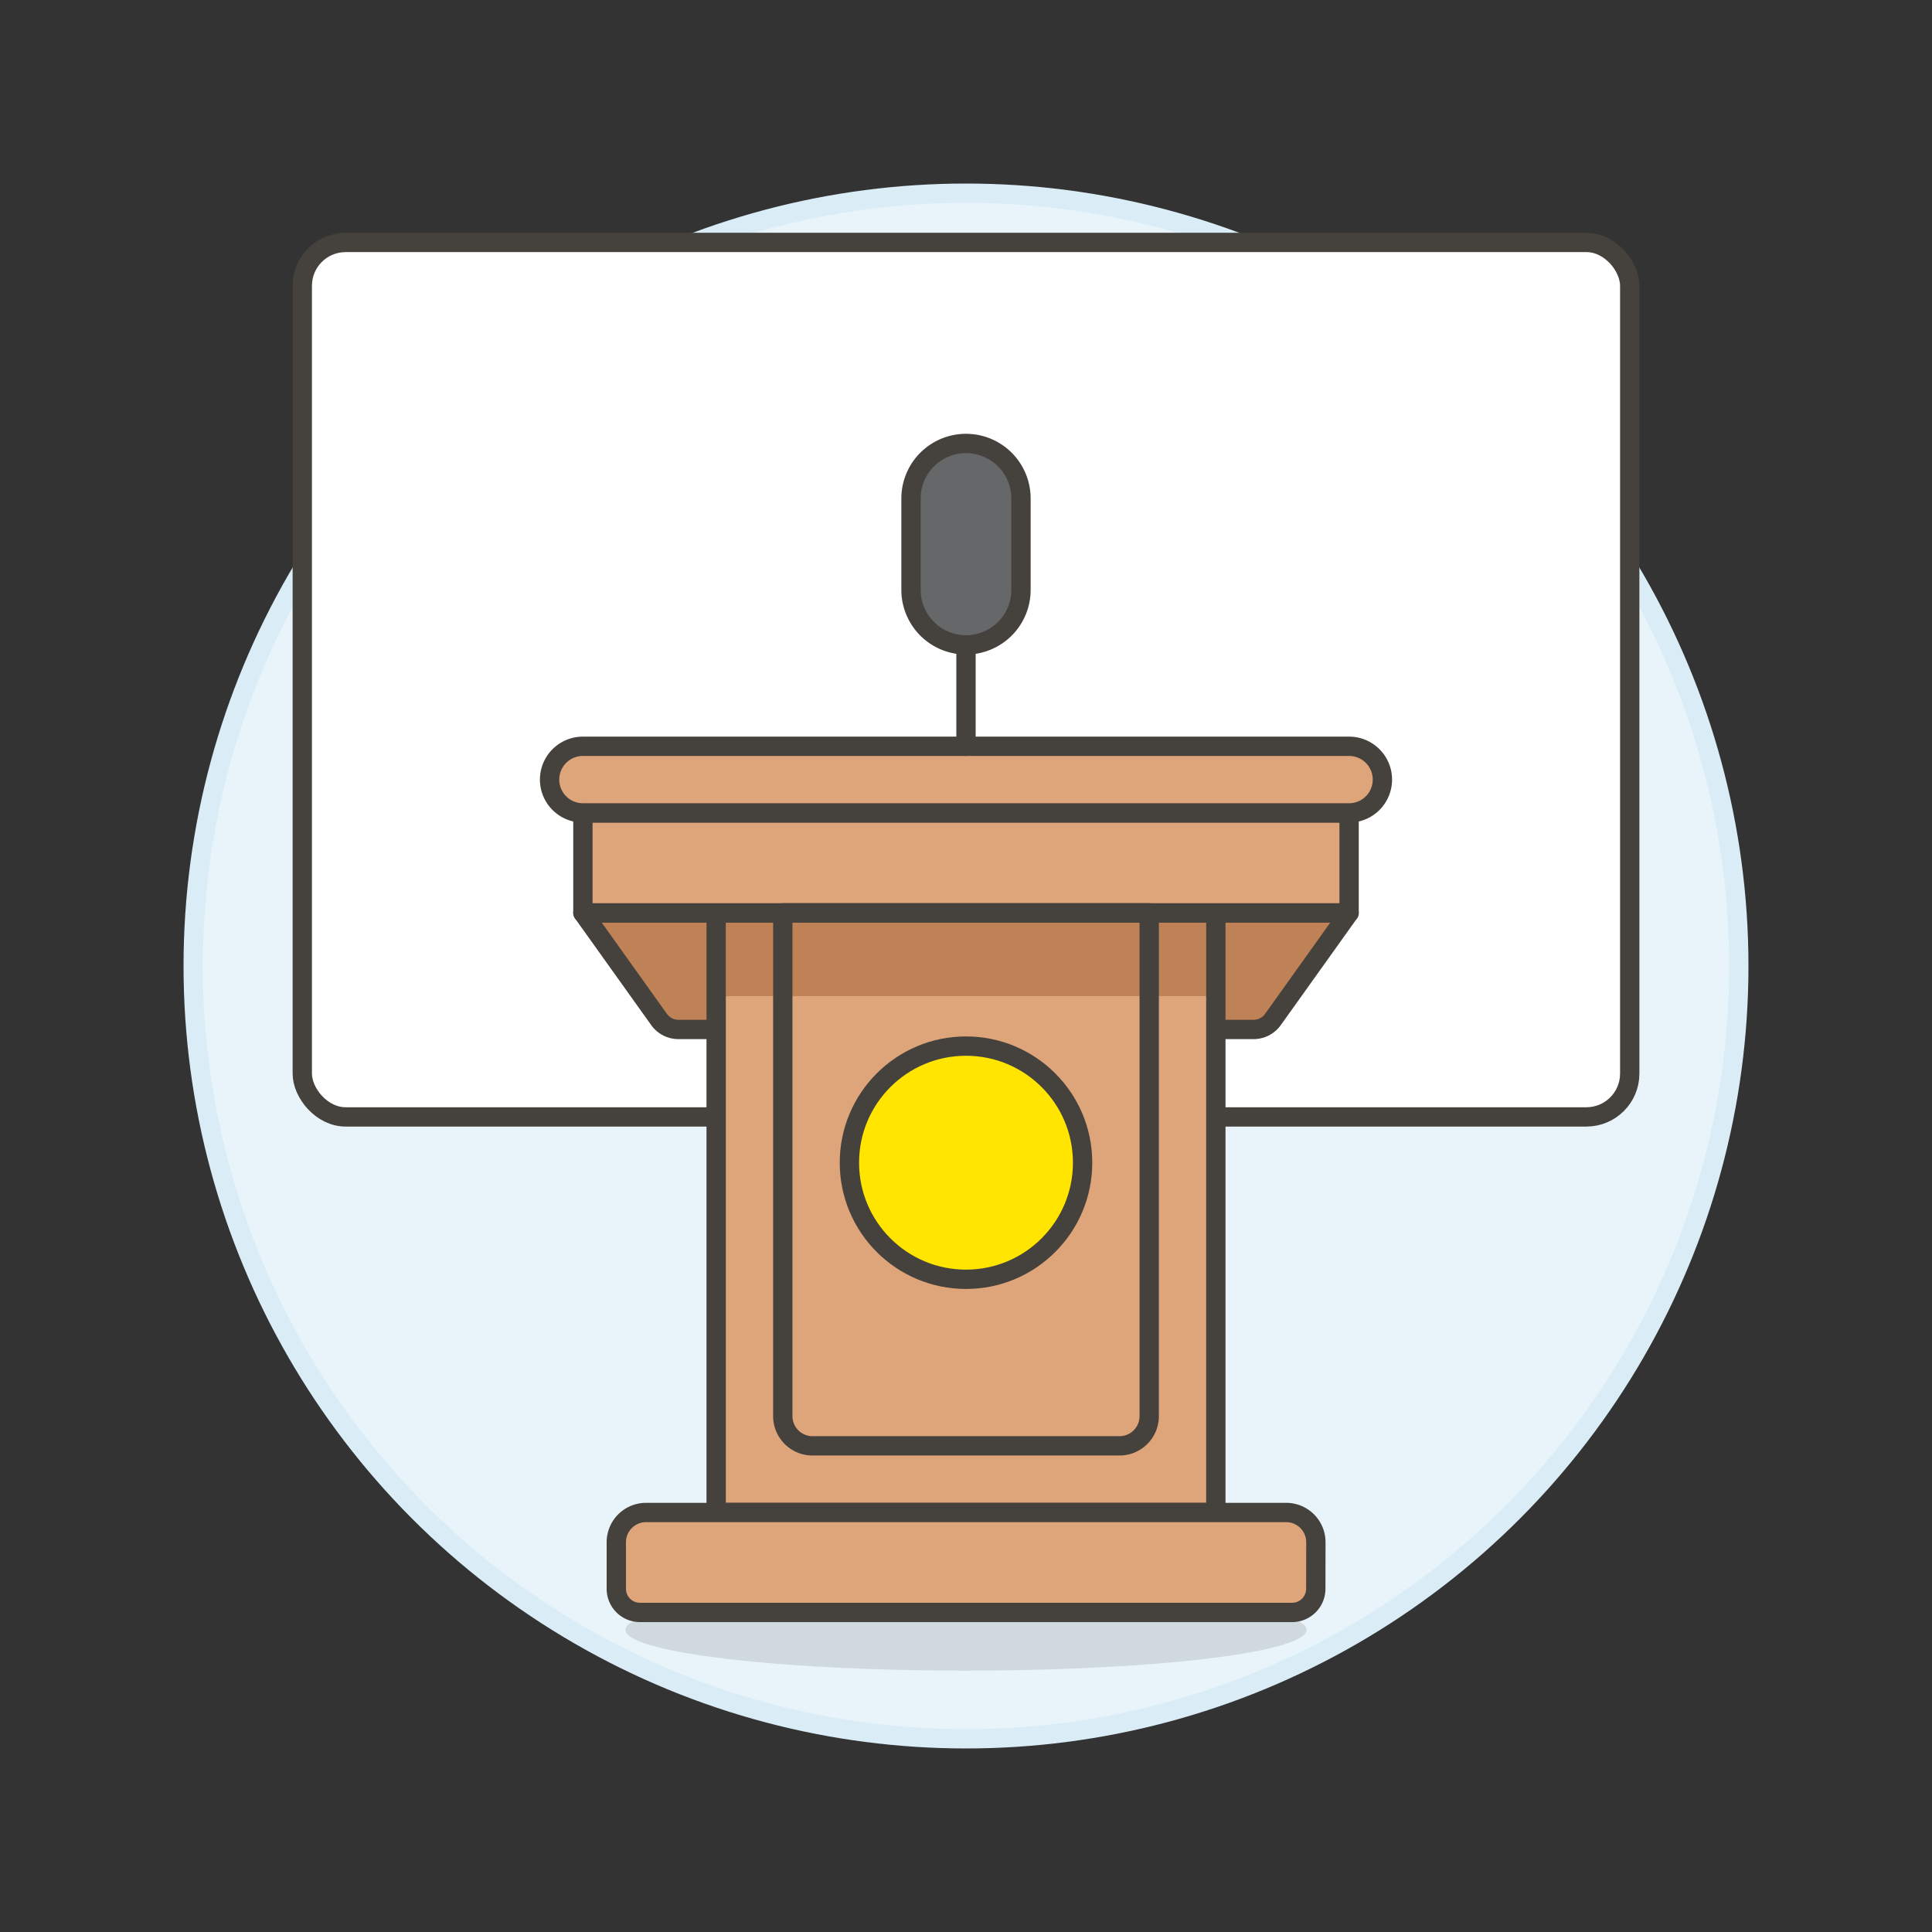 <svg xmlns="http://www.w3.org/2000/svg" viewBox="0 0 100 100"><rect x="0" y="0" width="100" height="100" fill="#333333" stroke="none"/><g class="nc-icon-wrapper"><defs/><circle class="a" cx="50" cy="50" r="40" fill="#e8f4fa" stroke="#daedf7" stroke-miterlimit="10"/><ellipse class="b" cx="50" cy="84.363" rx="17.626" ry="2.109" fill="#45413c" opacity="0.15"/><rect class="c" x="15.646" y="12.549" width="68.709" height="45.262" rx="2.243" ry="2.243" fill="#fff" stroke="#45413c" stroke-linecap="round" stroke-linejoin="round"/><path class="d" d="M65.884 52.772a1.223 1.223 0 0 1-1 .512H35.111a1.223 1.223 0 0 1-.995-.512l-3.945-5.523h39.658z" stroke="#45413c" stroke-linecap="round" stroke-linejoin="round" fill="#bf8256"/><path class="e" d="M37.068 47.249h25.864v31.037H37.068z" style="" fill="#dea47a"/><path class="f" d="M37.069 47.249h25.864v4.311H37.069z" style="" fill="#bf8256"/><path class="f" d="M40.517 47.249h18.967v4.311H40.517z" style="" fill="#bf8256"/><path class="g" d="M37.068 47.249h25.864v31.037H37.068z" stroke="#45413c" stroke-linecap="round" stroke-linejoin="round" fill="none"/><path class="h" d="M30.171 42.076h39.658v5.173H30.171z" stroke="#45413c" stroke-linecap="round" stroke-linejoin="round" fill="#dea47a"/><path class="h" d="M68.105 82.236a1.224 1.224 0 0 1-1.223 1.223H33.117a1.223 1.223 0 0 1-1.217-1.223v-2.411a1.539 1.539 0 0 1 1.54-1.539h33.13a1.54 1.54 0 0 1 1.54 1.539z" stroke="#45413c" stroke-linecap="round" stroke-linejoin="round" fill="#dea47a"/><path class="h" d="M71.553 40.352a1.724 1.724 0 0 1-1.724 1.724H30.171a1.724 1.724 0 1 1 0-3.448h39.658a1.724 1.724 0 0 1 1.724 1.724z" stroke="#45413c" stroke-linecap="round" stroke-linejoin="round" fill="#dea47a"/><path class="g" d="M57.944 74.837H42.056a1.539 1.539 0 0 1-1.539-1.537V47.249h18.966V73.3a1.539 1.539 0 0 1-1.539 1.537z" stroke="#45413c" stroke-linecap="round" stroke-linejoin="round" fill="none"/><circle class="i" cx="50" cy="60.181" r="6.035" stroke="#45413c" stroke-linecap="round" stroke-linejoin="round" fill="#ffe500"/><path class="g" d="M50 33.376v5.252" stroke="#45413c" stroke-linecap="round" stroke-linejoin="round" fill="none"/><path class="j" d="M52.846 25.8a2.846 2.846 0 0 0-5.692 0v4.732a2.846 2.846 0 1 0 5.692 0z" stroke="#45413c" stroke-linecap="round" stroke-linejoin="round" fill="#656769"/></g></svg>